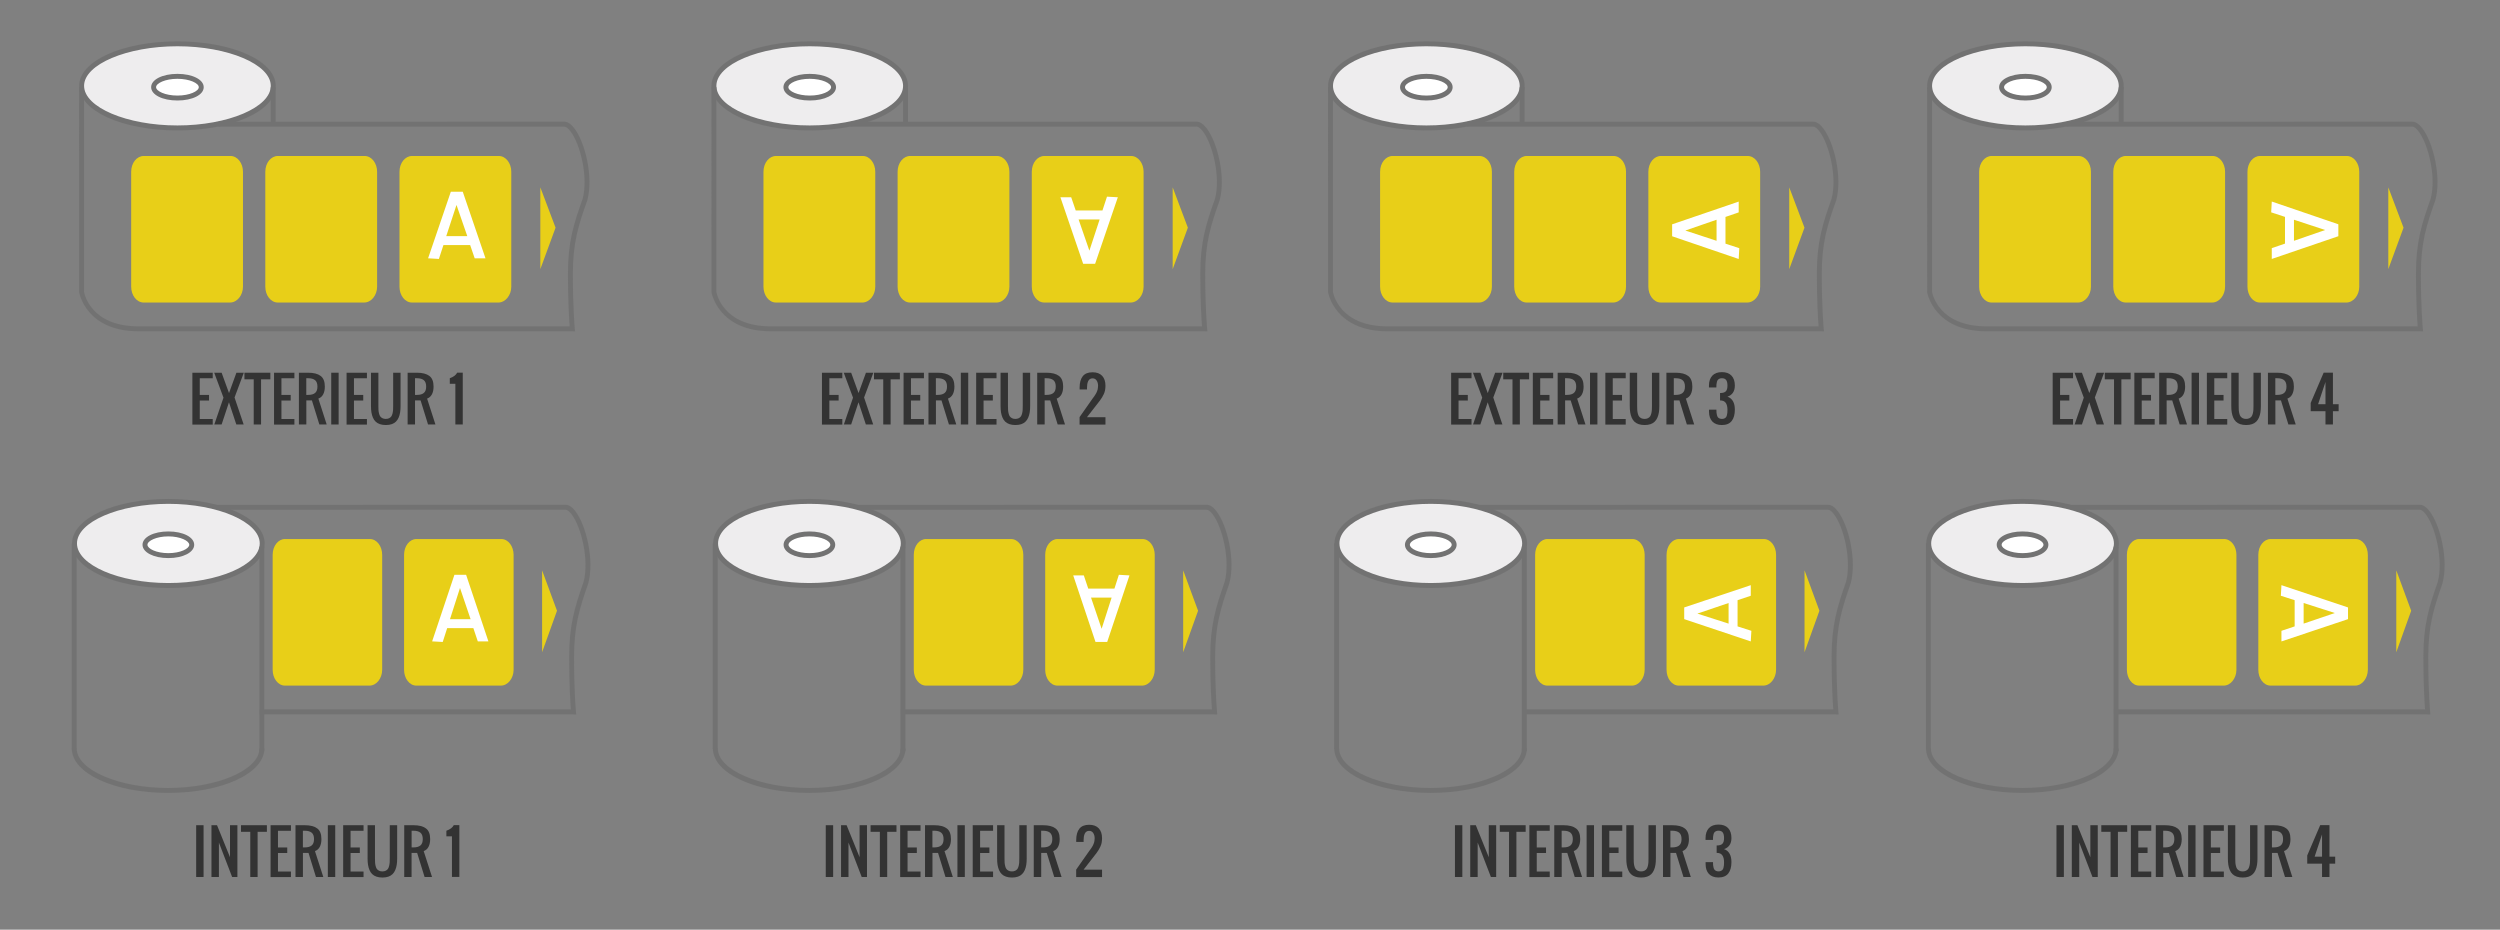 <?xml version="1.0" encoding="utf-8"?>
<!-- Generator: Adobe Illustrator 24.0.2, SVG Export Plug-In . SVG Version: 6.00 Build 0)  -->
<svg version="1.1" id="Calque_1" xmlns="http://www.w3.org/2000/svg" xmlns:xlink="http://www.w3.org/1999/xlink" x="0px" y="0px"
	 viewBox="0 0 506.96 188.52" style="enable-background:new 0 0 506.96 188.52;" xml:space="preserve">
<rect x="0" y="0" width="506.96" height="188.52" fill="#808080" stroke="none"/>
<style type="text/css">
	.st0{fill:#EEEDEE;}
	.st1{fill:#727272;}
	.st2{fill:#FFFFFF;}
	.st3{fill:#E8CF18;}
	.st4{fill:#333333;}
</style>
<g>
	<g>
		<ellipse class="st0" cx="35.98" cy="17.42" rx="19.43" ry="8.53"/>
		<path class="st1" d="M35.98,26.45c-11.18,0-19.93-3.97-19.93-9.03s8.75-9.03,19.93-9.03s19.93,3.97,19.93,9.03
			S47.16,26.45,35.98,26.45z M35.98,9.38c-10.26,0-18.93,3.68-18.93,8.03s8.67,8.03,18.93,8.03s18.93-3.68,18.93-8.03
			S46.24,9.38,35.98,9.38z"/>
	</g>
	<g>
		<ellipse class="st2" cx="35.98" cy="17.68" rx="4.83" ry="2.2"/>
		<path class="st1" d="M35.98,20.38c-3.04,0-5.33-1.16-5.33-2.7c0-1.54,2.29-2.7,5.33-2.7s5.33,1.16,5.33,2.7
			C41.32,19.22,39.02,20.38,35.98,20.38z M35.98,15.98c-2.48,0-4.33,0.9-4.33,1.7c0,0.8,1.85,1.7,4.33,1.7s4.33-0.9,4.33-1.7
			C40.32,16.88,38.46,15.98,35.98,15.98z"/>
	</g>
	<path class="st1" d="M116.07,67.18H28.11c-10.73,0-12.05-7.85-12.06-7.92l-0.01-41.58h1v41.5c0.04,0.21,1.22,7,11.06,7h87.42
		c-0.1-1.33-0.35-5.01-0.35-10.64c0-6.43,1.13-10.04,2.98-15.23c1.16-4.25-0.4-10.98-2.47-13.69c-0.47-0.62-0.92-0.95-1.28-0.95
		l-70.14,0.02v-1l10.64,0v-7h1v7l58.5-0.02c0.69,0,1.39,0.45,2.07,1.35c2.25,2.95,3.89,9.97,2.63,14.6
		c-1.83,5.12-2.93,8.66-2.93,14.93c0,7.09,0.39,11.05,0.39,11.09l0.05,0.55H116.07z"/>
	<path class="st3" d="M46.64,61.35h-17.5c-1.45,0-2.54-1.49-2.54-3.2V34.83c0-1.83,1.18-3.2,2.54-3.2h17.59
		c1.45,0,2.54,1.49,2.54,3.2v23.32C49.27,59.86,48.09,61.35,46.64,61.35z M73.84,61.35h-17.5c-1.45,0-2.54-1.49-2.54-3.2V34.83
		c0-1.83,1.18-3.2,2.54-3.2h17.59c1.45,0,2.54,1.49,2.54,3.2v23.32C76.47,59.86,75.29,61.35,73.84,61.35z M101.05,61.35h-17.5
		c-1.45,0-2.54-1.49-2.54-3.2V34.83c0-1.83,1.18-3.2,2.54-3.2h17.59c1.45,0,2.54,1.49,2.54,3.2v23.32
		C103.68,59.86,102.5,61.35,101.05,61.35z"/>
	<path class="st2" d="M86.81,52.38l4.61-13.5h2.42l4.61,13.5h-2.19l-0.92-2.68h-5.42L89,52.51C89,52.51,86.81,52.38,86.81,52.38z
		 M92.57,41.56l-2.08,6.33h4.27C94.77,47.88,92.57,41.56,92.57,41.56z"/>
	<polyline class="st3" points="109.57,37.99 112.66,46.17 109.57,54.58 	"/>
</g>
<g>
	<path class="st4" d="M39.01,86.08v-10.5h4.13v1.13h-2.63v3.38h1.88v1.13h-1.88v3.75h2.63v1.13H39.01z"/>
	<path class="st4" d="M43.46,86.08l1.86-5.44l-1.88-5.06h1.5l1.5,4.13l1.5-4.13h1.5l-1.88,5.03l1.85,5.47h-1.49l-1.49-4.5l-1.49,4.5
		H43.46z"/>
	<path class="st4" d="M51.45,86.08v-9.16h-1.88v-1.34h5.25v1.34h-1.88v9.16H51.45z"/>
	<path class="st4" d="M55.57,86.08v-10.5h4.13v1.13h-2.63v3.38h1.88v1.13h-1.88v3.75h2.63v1.13H55.57z"/>
	<path class="st4" d="M60.61,86.08v-10.5h1.88c1.12,0,1.96,0.22,2.53,0.65c0.57,0.43,0.85,1.15,0.85,2.16
		c0,0.63-0.11,1.15-0.33,1.57s-0.55,0.71-0.98,0.87l1.69,5.25h-1.49l-1.51-4.88h-1.13v4.88H60.61z M62.11,80.08h0.38
		c0.63,0,1.09-0.13,1.41-0.4s0.47-0.69,0.47-1.29s-0.16-1.03-0.47-1.29s-0.78-0.4-1.41-0.4h-0.38V80.08z"/>
	<path class="st4" d="M67.17,86.08v-10.5h1.5v10.5H67.17z"/>
	<path class="st4" d="M70.28,86.08v-10.5h4.13v1.13h-2.63v3.38h1.88v1.13h-1.88v3.75h2.63v1.13H70.28z"/>
	<path class="st4" d="M79.45,86.01c-0.35,0.12-0.75,0.18-1.21,0.18s-0.86-0.06-1.21-0.18s-0.63-0.29-0.86-0.51s-0.41-0.49-0.55-0.82
		s-0.24-0.68-0.3-1.06s-0.09-0.81-0.09-1.29v-6.75h1.5v6.75c0,0.32,0.01,0.6,0.02,0.81s0.05,0.45,0.11,0.7s0.14,0.45,0.24,0.59
		s0.25,0.27,0.44,0.37s0.42,0.15,0.69,0.15s0.5-0.05,0.69-0.15s0.34-0.22,0.44-0.37s0.18-0.35,0.24-0.59s0.09-0.48,0.11-0.7
		s0.02-0.49,0.02-0.81v-6.75h1.5v6.75c0,0.48-0.03,0.91-0.09,1.29s-0.16,0.74-0.3,1.06s-0.32,0.6-0.55,0.82S79.8,85.89,79.45,86.01z
		"/>
	<path class="st4" d="M82.66,86.08v-10.5h1.88c1.12,0,1.96,0.22,2.53,0.65c0.57,0.43,0.85,1.15,0.85,2.16
		c0,0.63-0.11,1.15-0.33,1.57s-0.55,0.71-0.98,0.87l1.69,5.25H86.8l-1.51-4.88h-1.13v4.88H82.66z M84.16,80.08h0.38
		c0.63,0,1.09-0.13,1.41-0.4s0.47-0.69,0.47-1.29s-0.16-1.03-0.47-1.29s-0.78-0.4-1.41-0.4h-0.38V80.08z"/>
	<path class="st4" d="M92.34,86.08v-8.25h-1.13v-1.13c0.75-0.27,1.25-0.64,1.5-1.13h1.13v10.5H92.34z"/>
</g>
<g>
	<g>
		<ellipse class="st0" cx="164.2" cy="17.42" rx="19.43" ry="8.53"/>
		<path class="st1" d="M164.2,26.45c-11.18,0-19.93-3.97-19.93-9.03s8.75-9.03,19.93-9.03s19.93,3.97,19.93,9.03
			S175.38,26.45,164.2,26.45z M164.2,9.38c-10.26,0-18.93,3.68-18.93,8.03s8.67,8.03,18.93,8.03s18.93-3.68,18.93-8.03
			S174.47,9.38,164.2,9.38z"/>
	</g>
	<g>
		<ellipse class="st2" cx="164.2" cy="17.68" rx="4.83" ry="2.2"/>
		<path class="st1" d="M164.2,20.38c-3.04,0-5.33-1.16-5.33-2.7c0-1.54,2.29-2.7,5.33-2.7s5.33,1.16,5.33,2.7
			C169.54,19.22,167.25,20.38,164.2,20.38z M164.2,15.98c-2.48,0-4.33,0.9-4.33,1.7c0,0.8,1.85,1.7,4.33,1.7s4.33-0.9,4.33-1.7
			C168.54,16.88,166.68,15.98,164.2,15.98z"/>
	</g>
	<path class="st1" d="M244.3,67.18h-87.96c-10.73,0-12.05-7.85-12.06-7.92l-0.01-41.58h1v41.5c0.04,0.21,1.22,7,11.06,7h87.42
		c-0.1-1.33-0.35-5.01-0.35-10.64c0-6.43,1.13-10.04,2.98-15.23c1.16-4.25-0.4-10.98-2.47-13.69c-0.47-0.62-0.92-0.95-1.28-0.95
		l-70.14,0.02v-1l10.64,0v-7h1v7l58.5-0.02c0.69,0,1.39,0.45,2.07,1.35c2.25,2.95,3.89,9.97,2.63,14.6
		c-1.83,5.12-2.93,8.66-2.93,14.93c0,7.09,0.39,11.05,0.39,11.09l0.05,0.55H244.3z"/>
	<path class="st3" d="M174.86,61.35h-17.5c-1.45,0-2.54-1.49-2.54-3.2V34.83c0-1.83,1.18-3.2,2.54-3.2h17.59
		c1.45,0,2.54,1.49,2.54,3.2v23.32C177.49,59.86,176.31,61.35,174.86,61.35z M202.06,61.35h-17.5c-1.45,0-2.54-1.49-2.54-3.2V34.83
		c0-1.83,1.18-3.2,2.54-3.2h17.59c1.45,0,2.54,1.49,2.54,3.2v23.32C204.69,59.86,203.51,61.35,202.06,61.35z M229.27,61.35h-17.5
		c-1.45,0-2.54-1.49-2.54-3.2V34.83c0-1.83,1.18-3.2,2.54-3.2h17.59c1.45,0,2.54,1.49,2.54,3.2v23.32
		C231.9,59.86,230.72,61.35,229.27,61.35z"/>
	<path class="st2" d="M226.68,40l-4.61,13.5h-2.42L215.03,40h2.19l0.92,2.68h5.42l0.92-2.8C224.49,39.88,226.68,40,226.68,40z
		 M220.91,50.83l2.08-6.33h-4.27C218.72,44.5,220.91,50.83,220.91,50.83z"/>
	<polyline class="st3" points="237.8,37.99 240.88,46.17 237.8,54.58 	"/>
</g>
<g>
	<path class="st4" d="M166.68,86.08v-10.5h4.13v1.13h-2.63v3.38h1.88v1.13h-1.88v3.75h2.63v1.13H166.68z"/>
	<path class="st4" d="M171.12,86.08l1.86-5.44l-1.88-5.06h1.5l1.5,4.13l1.5-4.13h1.5l-1.88,5.03l1.85,5.47h-1.49l-1.49-4.5
		l-1.49,4.5H171.12z"/>
	<path class="st4" d="M179.11,86.08v-9.16h-1.88v-1.34h5.25v1.34h-1.88v9.16H179.11z"/>
	<path class="st4" d="M183.23,86.08v-10.5h4.13v1.13h-2.63v3.38h1.88v1.13h-1.88v3.75h2.63v1.13H183.23z"/>
	<path class="st4" d="M188.28,86.08v-10.5h1.88c1.12,0,1.96,0.22,2.53,0.65s0.85,1.15,0.85,2.16c0,0.63-0.11,1.15-0.33,1.57
		s-0.55,0.71-0.98,0.87l1.69,5.25h-1.49l-1.51-4.88h-1.13v4.88H188.28z M189.78,80.08h0.38c0.63,0,1.09-0.13,1.41-0.4
		s0.47-0.69,0.47-1.29s-0.16-1.03-0.47-1.29s-0.78-0.4-1.41-0.4h-0.38V80.08z"/>
	<path class="st4" d="M194.84,86.08v-10.5h1.5v10.5H194.84z"/>
	<path class="st4" d="M197.95,86.08v-10.5h4.13v1.13h-2.63v3.38h1.88v1.13h-1.88v3.75h2.63v1.13H197.95z"/>
	<path class="st4" d="M207.12,86.01c-0.35,0.12-0.75,0.18-1.21,0.18s-0.86-0.06-1.21-0.18s-0.63-0.29-0.86-0.51
		s-0.41-0.49-0.55-0.82s-0.24-0.68-0.3-1.06s-0.09-0.81-0.09-1.29v-6.75h1.5v6.75c0,0.32,0.01,0.6,0.02,0.81s0.05,0.45,0.11,0.7
		s0.14,0.45,0.24,0.59s0.25,0.27,0.44,0.37s0.42,0.15,0.69,0.15s0.5-0.05,0.69-0.15s0.34-0.22,0.44-0.37s0.18-0.35,0.24-0.59
		s0.09-0.48,0.11-0.7s0.02-0.49,0.02-0.81v-6.75h1.5v6.75c0,0.48-0.03,0.91-0.09,1.29s-0.16,0.74-0.3,1.06s-0.32,0.6-0.55,0.82
		S207.46,85.89,207.12,86.01z"/>
	<path class="st4" d="M210.33,86.08v-10.5h1.88c1.12,0,1.96,0.22,2.53,0.65s0.85,1.15,0.85,2.16c0,0.63-0.11,1.15-0.33,1.57
		s-0.55,0.71-0.98,0.87l1.69,5.25h-1.49l-1.51-4.88h-1.13v4.88H210.33z M211.83,80.08h0.38c0.63,0,1.09-0.13,1.41-0.4
		s0.47-0.69,0.47-1.29s-0.16-1.03-0.47-1.29s-0.78-0.4-1.41-0.4h-0.38V80.08z"/>
	<path class="st4" d="M218.92,86.08v-1.5l2.63-3.75c0.03-0.04,0.1-0.14,0.21-0.28s0.18-0.25,0.21-0.3s0.1-0.15,0.18-0.28
		s0.15-0.24,0.18-0.31s0.08-0.17,0.13-0.31s0.1-0.25,0.12-0.35s0.04-0.22,0.06-0.36s0.03-0.28,0.03-0.42c0-0.42-0.1-0.77-0.29-1.06
		s-0.47-0.44-0.83-0.44c-0.21,0-0.4,0.05-0.55,0.16s-0.27,0.25-0.35,0.44s-0.14,0.39-0.17,0.59s-0.05,0.44-0.05,0.68v0.38h-1.5
		v-0.38c0-0.98,0.21-1.75,0.63-2.29s1.09-0.81,1.99-0.81c0.85,0,1.5,0.24,1.95,0.72s0.67,1.15,0.67,2.01c0,0.32-0.03,0.63-0.08,0.91
		s-0.15,0.55-0.27,0.81s-0.24,0.47-0.34,0.64s-0.25,0.38-0.43,0.64l-2.63,3.38h3.75v1.5H218.92z"/>
</g>
<g>
	<g>
		<ellipse class="st0" cx="289.24" cy="17.42" rx="19.43" ry="8.53"/>
		<path class="st1" d="M289.24,26.45c-11.18,0-19.93-3.97-19.93-9.03s8.75-9.03,19.93-9.03s19.93,3.97,19.93,9.03
			S300.42,26.45,289.24,26.45z M289.24,9.38c-10.26,0-18.93,3.68-18.93,8.03s8.67,8.03,18.93,8.03s18.93-3.68,18.93-8.03
			S299.5,9.38,289.24,9.38z"/>
	</g>
	<g>
		<ellipse class="st2" cx="289.24" cy="17.68" rx="4.83" ry="2.2"/>
		<path class="st1" d="M289.24,20.38c-3.04,0-5.33-1.16-5.33-2.7c0-1.54,2.29-2.7,5.33-2.7s5.33,1.16,5.33,2.7
			C294.58,19.22,292.28,20.38,289.24,20.38z M289.24,15.98c-2.48,0-4.33,0.9-4.33,1.7c0,0.8,1.85,1.7,4.33,1.7s4.33-0.9,4.33-1.7
			C293.58,16.88,291.72,15.98,289.24,15.98z"/>
	</g>
	<path class="st1" d="M369.33,67.18h-87.96c-10.73,0-12.05-7.85-12.06-7.92l-0.01-41.58h1v41.5c0.04,0.21,1.22,7,11.06,7h87.42
		c-0.1-1.33-0.35-5.01-0.35-10.64c0-6.43,1.13-10.04,2.98-15.23c1.16-4.25-0.4-10.98-2.47-13.69c-0.47-0.62-0.92-0.95-1.28-0.95
		l-70.14,0.02v-1l10.64,0v-7h1v7l58.5-0.02c0.69,0,1.39,0.45,2.07,1.35c2.25,2.95,3.89,9.97,2.63,14.6
		c-1.83,5.12-2.93,8.66-2.93,14.93c0,7.09,0.39,11.05,0.39,11.09l0.06,0.55H369.33z"/>
	<path class="st3" d="M299.9,61.35h-17.5c-1.45,0-2.54-1.49-2.54-3.2V34.83c0-1.83,1.18-3.2,2.54-3.2h17.59
		c1.45,0,2.54,1.49,2.54,3.2v23.32C302.53,59.86,301.35,61.35,299.9,61.35z M327.1,61.35h-17.5c-1.45,0-2.54-1.49-2.54-3.2V34.83
		c0-1.83,1.18-3.2,2.54-3.2h17.59c1.45,0,2.54,1.49,2.54,3.2v23.32C329.73,59.86,328.55,61.35,327.1,61.35z M354.3,61.35h-17.5
		c-1.45,0-2.54-1.49-2.54-3.2V34.83c0-1.83,1.18-3.2,2.54-3.2h17.59c1.45,0,2.54,1.49,2.54,3.2v23.32
		C356.93,59.86,355.76,61.35,354.3,61.35z"/>
	<path class="st2" d="M352.58,52.52l-13.5-4.61v-2.42l13.5-4.61v2.19l-2.68,0.92v5.42l2.8,0.92
		C352.7,50.33,352.58,52.52,352.58,52.52z M341.76,46.75l6.33,2.08v-4.27C348.08,44.56,341.76,46.75,341.76,46.75z"/>
	<polyline class="st3" points="362.83,37.99 365.92,46.17 362.83,54.58 	"/>
</g>
<g>
	<path class="st4" d="M294.27,86.08v-10.5h4.13v1.13h-2.63v3.38h1.88v1.13h-1.88v3.75h2.63v1.13H294.27z"/>
	<path class="st4" d="M298.71,86.08l1.86-5.44l-1.88-5.06h1.5l1.5,4.13l1.5-4.13h1.5l-1.88,5.03l1.85,5.47h-1.49l-1.49-4.5
		l-1.49,4.5H298.71z"/>
	<path class="st4" d="M306.71,86.08v-9.16h-1.88v-1.34h5.25v1.34h-1.88v9.16H306.71z"/>
	<path class="st4" d="M310.83,86.08v-10.5h4.13v1.13h-2.63v3.38h1.88v1.13h-1.88v3.75h2.63v1.13H310.83z"/>
	<path class="st4" d="M315.87,86.08v-10.5h1.88c1.12,0,1.96,0.22,2.53,0.65c0.57,0.43,0.85,1.15,0.85,2.16
		c0,0.63-0.11,1.15-0.33,1.57s-0.55,0.71-0.98,0.87l1.69,5.25h-1.49l-1.51-4.88h-1.13v4.88H315.87z M317.37,80.08h0.38
		c0.63,0,1.09-0.13,1.41-0.4s0.47-0.69,0.47-1.29s-0.16-1.03-0.47-1.29s-0.78-0.4-1.41-0.4h-0.38V80.08z"/>
	<path class="st4" d="M322.43,86.08v-10.5h1.5v10.5H322.43z"/>
	<path class="st4" d="M325.54,86.08v-10.5h4.13v1.13h-2.63v3.38h1.88v1.13h-1.88v3.75h2.63v1.13H325.54z"/>
	<path class="st4" d="M334.71,86.01c-0.35,0.12-0.75,0.18-1.21,0.18s-0.86-0.06-1.21-0.18s-0.63-0.29-0.86-0.51
		s-0.41-0.49-0.55-0.82s-0.24-0.68-0.3-1.06s-0.09-0.81-0.09-1.29v-6.75h1.5v6.75c0,0.32,0.01,0.6,0.02,0.81s0.05,0.45,0.11,0.7
		s0.14,0.45,0.24,0.59s0.25,0.27,0.44,0.37s0.42,0.15,0.69,0.15s0.5-0.05,0.69-0.15s0.34-0.22,0.44-0.37s0.18-0.35,0.24-0.59
		s0.09-0.48,0.11-0.7s0.02-0.49,0.02-0.81v-6.75h1.5v6.75c0,0.48-0.03,0.91-0.09,1.29s-0.16,0.74-0.3,1.06s-0.32,0.6-0.55,0.82
		S335.06,85.89,334.71,86.01z"/>
	<path class="st4" d="M337.92,86.08v-10.5h1.88c1.12,0,1.96,0.22,2.53,0.65c0.57,0.43,0.85,1.15,0.85,2.16
		c0,0.63-0.11,1.15-0.33,1.57s-0.55,0.71-0.98,0.87l1.69,5.25h-1.49l-1.51-4.88h-1.13v4.88H337.92z M339.42,80.08h0.38
		c0.63,0,1.09-0.13,1.41-0.4s0.47-0.69,0.47-1.29s-0.16-1.03-0.47-1.29s-0.78-0.4-1.41-0.4h-0.38V80.08z"/>
	<path class="st4" d="M349.18,86.19c-0.85,0-1.5-0.24-1.95-0.72s-0.67-1.15-0.67-2.01v-0.38h1.5c0,0.23,0.01,0.43,0.02,0.6
		s0.04,0.33,0.09,0.51s0.11,0.31,0.18,0.41s0.19,0.19,0.33,0.25s0.31,0.1,0.5,0.1s0.36-0.03,0.5-0.1s0.25-0.15,0.33-0.25
		s0.14-0.24,0.18-0.41s0.07-0.34,0.09-0.51s0.02-0.37,0.02-0.6c0-0.6-0.12-1.06-0.35-1.39s-0.62-0.49-1.15-0.49v-1.5
		c0.55,0,0.93-0.11,1.16-0.34s0.34-0.61,0.34-1.16c0-0.5-0.08-0.87-0.25-1.12s-0.46-0.38-0.88-0.38c-0.2,0-0.36,0.03-0.5,0.1
		s-0.25,0.15-0.33,0.25s-0.14,0.24-0.18,0.41s-0.07,0.34-0.09,0.51s-0.02,0.37-0.02,0.6h-1.5v-0.38c0-0.86,0.23-1.53,0.68-2.01
		c0.45-0.48,1.1-0.72,1.95-0.72c0.85,0,1.5,0.24,1.95,0.72c0.45,0.48,0.67,1.15,0.67,2.01c0,0.59-0.13,1.08-0.4,1.46
		s-0.63,0.64-1.1,0.79c0.49,0.16,0.86,0.47,1.12,0.92s0.38,1.02,0.38,1.71c0,0.98-0.21,1.75-0.63,2.29S350.09,86.19,349.18,86.19z"
		/>
</g>
<g>
	<g>
		<ellipse class="st0" cx="410.72" cy="17.42" rx="19.43" ry="8.53"/>
		<path class="st1" d="M410.72,26.45c-11.18,0-19.93-3.97-19.93-9.03s8.75-9.03,19.93-9.03s19.93,3.97,19.93,9.03
			S421.9,26.45,410.72,26.45z M410.72,9.38c-10.26,0-18.93,3.68-18.93,8.03s8.67,8.03,18.93,8.03s18.93-3.68,18.93-8.03
			S420.98,9.38,410.72,9.38z"/>
	</g>
	<g>
		<ellipse class="st2" cx="410.72" cy="17.68" rx="4.83" ry="2.2"/>
		<path class="st1" d="M410.72,20.38c-3.04,0-5.33-1.16-5.33-2.7c0-1.54,2.29-2.7,5.33-2.7s5.33,1.16,5.33,2.7
			C416.06,19.22,413.76,20.38,410.72,20.38z M410.72,15.98c-2.48,0-4.33,0.9-4.33,1.7c0,0.8,1.85,1.7,4.33,1.7s4.33-0.9,4.33-1.7
			C415.06,16.88,413.2,15.98,410.72,15.98z"/>
	</g>
	<path class="st1" d="M490.82,67.18h-87.96c-10.73,0-12.05-7.85-12.06-7.92l-0.01-41.58h1v41.5c0.04,0.21,1.22,7,11.06,7h87.42
		c-0.1-1.33-0.35-5.01-0.35-10.64c0-6.43,1.13-10.04,2.98-15.23c1.16-4.25-0.4-10.98-2.47-13.69c-0.47-0.62-0.92-0.95-1.28-0.95
		l-70.14,0.02v-1l10.64,0v-7h1v7l58.5-0.02c0.69,0,1.39,0.45,2.07,1.35c2.25,2.95,3.89,9.97,2.63,14.6
		c-1.83,5.12-2.93,8.66-2.93,14.93c0,7.09,0.39,11.05,0.39,11.09l0.06,0.55H490.82z"/>
	<path class="st3" d="M421.38,61.35h-17.5c-1.45,0-2.54-1.49-2.54-3.2V34.83c0-1.83,1.18-3.2,2.54-3.2h17.59
		c1.45,0,2.54,1.49,2.54,3.2v23.32C424.01,59.86,422.83,61.35,421.38,61.35z M448.58,61.35h-17.5c-1.45,0-2.54-1.49-2.54-3.2V34.83
		c0-1.83,1.18-3.2,2.54-3.2h17.59c1.45,0,2.54,1.49,2.54,3.2v23.32C451.21,59.86,450.03,61.35,448.58,61.35z M475.79,61.35h-17.5
		c-1.45,0-2.54-1.49-2.54-3.2V34.83c0-1.83,1.18-3.2,2.54-3.2h17.59c1.45,0,2.54,1.49,2.54,3.2v23.32
		C478.42,59.86,477.24,61.35,475.79,61.35z"/>
	<path class="st2" d="M460.68,40.87l13.5,4.61v2.42l-13.5,4.61v-2.19l2.68-0.92v-5.42l-2.8-0.92
		C460.56,43.06,460.68,40.87,460.68,40.87z M471.51,46.64l-6.33-2.08v4.27C465.18,48.83,471.51,46.64,471.51,46.64z"/>
	<polyline class="st3" points="484.31,37.99 487.4,46.17 484.31,54.58 	"/>
</g>
<g>
	<path class="st4" d="M416.25,86.08v-10.5h4.13v1.13h-2.63v3.38h1.88v1.13h-1.88v3.75h2.63v1.13H416.25z"/>
	<path class="st4" d="M420.7,86.08l1.86-5.44l-1.88-5.06h1.5l1.5,4.13l1.5-4.13h1.5l-1.88,5.03l1.85,5.47h-1.49l-1.49-4.5l-1.49,4.5
		H420.7z"/>
	<path class="st4" d="M428.69,86.08v-9.16h-1.88v-1.34h5.25v1.34h-1.88v9.16H428.69z"/>
	<path class="st4" d="M432.81,86.08v-10.5h4.13v1.13h-2.63v3.38h1.88v1.13h-1.88v3.75h2.63v1.13H432.81z"/>
	<path class="st4" d="M437.85,86.08v-10.5h1.88c1.12,0,1.96,0.22,2.53,0.65s0.85,1.15,0.85,2.16c0,0.63-0.11,1.15-0.33,1.57
		s-0.55,0.71-0.98,0.87l1.69,5.25h-1.49l-1.51-4.88h-1.13v4.88H437.85z M439.35,80.08h0.38c0.63,0,1.09-0.13,1.41-0.4
		s0.47-0.69,0.47-1.29s-0.16-1.03-0.47-1.29s-0.78-0.4-1.41-0.4h-0.38V80.08z"/>
	<path class="st4" d="M444.42,86.08v-10.5h1.5v10.5H444.42z"/>
	<path class="st4" d="M447.52,86.08v-10.5h4.13v1.13h-2.63v3.38h1.88v1.13h-1.88v3.75h2.63v1.13H447.52z"/>
	<path class="st4" d="M456.69,86.01c-0.35,0.12-0.75,0.18-1.21,0.18s-0.86-0.06-1.21-0.18s-0.63-0.29-0.86-0.51
		s-0.41-0.49-0.55-0.82s-0.24-0.68-0.3-1.06s-0.09-0.81-0.09-1.29v-6.75h1.5v6.75c0,0.32,0.01,0.6,0.02,0.81s0.05,0.45,0.11,0.7
		s0.14,0.45,0.24,0.59s0.25,0.27,0.44,0.37s0.42,0.15,0.69,0.15s0.5-0.05,0.69-0.15s0.34-0.22,0.44-0.37s0.18-0.35,0.24-0.59
		s0.09-0.48,0.11-0.7s0.02-0.49,0.02-0.81v-6.75h1.5v6.75c0,0.48-0.03,0.91-0.09,1.29s-0.16,0.74-0.3,1.06s-0.32,0.6-0.55,0.82
		S457.04,85.89,456.69,86.01z"/>
	<path class="st4" d="M459.9,86.08v-10.5h1.88c1.12,0,1.96,0.22,2.53,0.65s0.85,1.15,0.85,2.16c0,0.63-0.11,1.15-0.33,1.57
		s-0.55,0.71-0.98,0.87l1.69,5.25h-1.49l-1.51-4.88h-1.13v4.88H459.9z M461.4,80.08h0.38c0.63,0,1.09-0.13,1.41-0.4
		s0.47-0.69,0.47-1.29s-0.16-1.03-0.47-1.29s-0.78-0.4-1.41-0.4h-0.38V80.08z"/>
	<path class="st4" d="M471.57,86.08v-2.7h-3v-1.67l2.63-6.14h1.88v6.39h1.16v1.42h-1.16v2.7H471.57z M470.07,81.97h1.5v-4.51
		L470.07,81.97z"/>
</g>
<g>
	<path class="st4" d="M39.78,177.84v-10.5h1.5v10.5H39.78z"/>
	<path class="st4" d="M42.88,177.84v-10.5h1.13l2.63,6.49v-6.49h1.5v10.5h-1.07l-2.68-6.98v6.98H42.88z"/>
	<path class="st4" d="M50.75,177.84v-9.16h-1.88v-1.34h5.25v1.34h-1.88v9.16H50.75z"/>
	<path class="st4" d="M54.87,177.84v-10.5H59v1.13h-2.63v3.38h1.88v1.13h-1.88v3.75H59v1.13H54.87z"/>
	<path class="st4" d="M59.92,177.84v-10.5h1.88c1.12,0,1.96,0.22,2.53,0.65s0.85,1.15,0.85,2.16c0,0.63-0.11,1.15-0.33,1.57
		s-0.55,0.71-0.98,0.87l1.69,5.25h-1.49l-1.51-4.88h-1.13v4.88H59.92z M61.42,171.84h0.38c0.63,0,1.09-0.13,1.41-0.4
		s0.47-0.69,0.47-1.29s-0.16-1.03-0.47-1.29s-0.78-0.4-1.41-0.4h-0.38V171.84z"/>
	<path class="st4" d="M66.48,177.84v-10.5h1.5v10.5H66.48z"/>
	<path class="st4" d="M69.59,177.84v-10.5h4.13v1.13h-2.63v3.38h1.88v1.13h-1.88v3.75h2.63v1.13H69.59z"/>
	<path class="st4" d="M78.76,177.77c-0.35,0.12-0.75,0.18-1.21,0.18s-0.86-0.06-1.21-0.18s-0.63-0.29-0.86-0.51
		s-0.41-0.49-0.55-0.82s-0.24-0.68-0.3-1.06s-0.09-0.81-0.09-1.29v-6.75h1.5v6.75c0,0.32,0.01,0.6,0.02,0.81s0.05,0.45,0.11,0.7
		s0.14,0.45,0.24,0.59s0.25,0.27,0.44,0.37s0.42,0.15,0.69,0.15s0.5-0.05,0.69-0.15s0.34-0.22,0.44-0.37s0.18-0.35,0.24-0.59
		s0.09-0.48,0.11-0.7s0.02-0.49,0.02-0.81v-6.75h1.5v6.75c0,0.48-0.03,0.91-0.09,1.29s-0.16,0.74-0.3,1.06s-0.32,0.6-0.55,0.82
		S79.1,177.65,78.76,177.77z"/>
	<path class="st4" d="M81.97,177.84v-10.5h1.88c1.12,0,1.96,0.22,2.53,0.65s0.85,1.15,0.85,2.16c0,0.63-0.11,1.15-0.33,1.57
		s-0.55,0.71-0.98,0.87l1.69,5.25H86.1l-1.51-4.88h-1.13v4.88H81.97z M83.47,171.84h0.38c0.63,0,1.09-0.13,1.41-0.4
		s0.47-0.69,0.47-1.29s-0.16-1.03-0.47-1.29s-0.78-0.4-1.41-0.4h-0.38V171.84z"/>
	<path class="st4" d="M91.65,177.84v-8.25h-1.13v-1.13c0.75-0.27,1.25-0.64,1.5-1.13h1.13v10.5H91.65z"/>
</g>
<g>
	<path class="st4" d="M167.45,177.84v-10.5h1.5v10.5H167.45z"/>
	<path class="st4" d="M170.55,177.84v-10.5h1.13l2.63,6.49v-6.49h1.5v10.5h-1.07l-2.68-6.98v6.98H170.55z"/>
	<path class="st4" d="M178.42,177.84v-9.16h-1.88v-1.34h5.25v1.34h-1.88v9.16H178.42z"/>
	<path class="st4" d="M182.54,177.84v-10.5h4.13v1.13h-2.63v3.38h1.88v1.13h-1.88v3.75h2.63v1.13H182.54z"/>
	<path class="st4" d="M187.58,177.84v-10.5h1.88c1.12,0,1.96,0.22,2.53,0.65s0.85,1.15,0.85,2.16c0,0.63-0.11,1.15-0.33,1.57
		s-0.55,0.71-0.98,0.87l1.69,5.25h-1.49l-1.51-4.88h-1.13v4.88H187.58z M189.08,171.84h0.38c0.63,0,1.09-0.13,1.41-0.4
		s0.47-0.69,0.47-1.29s-0.16-1.03-0.47-1.29s-0.78-0.4-1.41-0.4h-0.38V171.84z"/>
	<path class="st4" d="M194.15,177.84v-10.5h1.5v10.5H194.15z"/>
	<path class="st4" d="M197.25,177.84v-10.5h4.13v1.13h-2.63v3.38h1.88v1.13h-1.88v3.75h2.63v1.13H197.25z"/>
	<path class="st4" d="M206.42,177.77c-0.35,0.12-0.75,0.18-1.21,0.18s-0.86-0.06-1.21-0.18s-0.63-0.29-0.86-0.51
		s-0.41-0.49-0.55-0.82s-0.24-0.68-0.3-1.06s-0.09-0.81-0.09-1.29v-6.75h1.5v6.75c0,0.32,0.01,0.6,0.02,0.81s0.05,0.45,0.11,0.7
		s0.14,0.45,0.24,0.59s0.25,0.27,0.44,0.37s0.42,0.15,0.69,0.15s0.5-0.05,0.69-0.15s0.34-0.22,0.44-0.37s0.18-0.35,0.24-0.59
		s0.09-0.48,0.11-0.7s0.02-0.49,0.02-0.81v-6.75h1.5v6.75c0,0.48-0.03,0.91-0.09,1.29s-0.16,0.74-0.3,1.06s-0.32,0.6-0.55,0.82
		S206.77,177.65,206.42,177.77z"/>
	<path class="st4" d="M209.63,177.84v-10.5h1.88c1.12,0,1.96,0.22,2.53,0.65s0.85,1.15,0.85,2.16c0,0.63-0.11,1.15-0.33,1.57
		s-0.55,0.71-0.98,0.87l1.69,5.25h-1.49l-1.51-4.88h-1.13v4.88H209.63z M211.13,171.84h0.38c0.63,0,1.09-0.13,1.41-0.4
		s0.47-0.69,0.47-1.29s-0.16-1.03-0.47-1.29s-0.78-0.4-1.41-0.4h-0.38V171.84z"/>
	<path class="st4" d="M218.23,177.84v-1.5l2.63-3.75c0.03-0.04,0.1-0.14,0.21-0.28s0.18-0.25,0.21-0.3s0.1-0.15,0.18-0.28
		s0.15-0.24,0.18-0.31s0.08-0.17,0.13-0.31s0.1-0.25,0.12-0.35s0.04-0.22,0.06-0.36s0.03-0.28,0.03-0.42c0-0.42-0.1-0.77-0.29-1.06
		s-0.47-0.44-0.83-0.44c-0.21,0-0.4,0.05-0.55,0.16s-0.27,0.25-0.35,0.44s-0.14,0.39-0.17,0.59s-0.05,0.44-0.05,0.68v0.38h-1.5
		v-0.38c0-0.98,0.21-1.75,0.63-2.29s1.09-0.81,1.99-0.81c0.85,0,1.5,0.24,1.95,0.72s0.67,1.15,0.67,2.01c0,0.32-0.03,0.63-0.08,0.91
		s-0.15,0.55-0.27,0.81s-0.24,0.47-0.34,0.64s-0.25,0.38-0.43,0.64l-2.63,3.38h3.75v1.5H218.23z"/>
</g>
<g>
	<path class="st4" d="M295.04,177.84v-10.5h1.5v10.5H295.04z"/>
	<path class="st4" d="M298.14,177.84v-10.5h1.13l2.63,6.49v-6.49h1.5v10.5h-1.07l-2.68-6.98v6.98H298.14z"/>
	<path class="st4" d="M306.01,177.84v-9.16h-1.88v-1.34h5.25v1.34h-1.88v9.16H306.01z"/>
	<path class="st4" d="M310.13,177.84v-10.5h4.13v1.13h-2.63v3.38h1.88v1.13h-1.88v3.75h2.63v1.13H310.13z"/>
	<path class="st4" d="M315.18,177.84v-10.5h1.88c1.12,0,1.96,0.22,2.53,0.65s0.85,1.15,0.85,2.16c0,0.63-0.11,1.15-0.33,1.57
		s-0.55,0.71-0.98,0.87l1.69,5.25h-1.49l-1.51-4.88h-1.13v4.88H315.18z M316.68,171.84h0.38c0.63,0,1.09-0.13,1.41-0.4
		s0.47-0.69,0.47-1.29s-0.16-1.03-0.47-1.29s-0.78-0.4-1.41-0.4h-0.38V171.84z"/>
	<path class="st4" d="M321.74,177.84v-10.5h1.5v10.5H321.74z"/>
	<path class="st4" d="M324.84,177.84v-10.5h4.13v1.13h-2.63v3.38h1.88v1.13h-1.88v3.75h2.63v1.13H324.84z"/>
	<path class="st4" d="M334.01,177.77c-0.35,0.12-0.75,0.18-1.21,0.18s-0.86-0.06-1.21-0.18s-0.63-0.29-0.86-0.51
		s-0.41-0.49-0.55-0.82s-0.24-0.68-0.3-1.06s-0.09-0.81-0.09-1.29v-6.75h1.5v6.75c0,0.32,0.01,0.6,0.02,0.81s0.05,0.45,0.11,0.7
		s0.14,0.45,0.24,0.59s0.25,0.27,0.44,0.37s0.42,0.15,0.69,0.15s0.5-0.05,0.69-0.15s0.34-0.22,0.44-0.37s0.18-0.35,0.24-0.59
		s0.09-0.48,0.11-0.7s0.02-0.49,0.02-0.81v-6.75h1.5v6.75c0,0.48-0.03,0.91-0.09,1.29s-0.16,0.74-0.3,1.06s-0.32,0.6-0.55,0.82
		S334.36,177.65,334.01,177.77z"/>
	<path class="st4" d="M337.23,177.84v-10.5h1.88c1.12,0,1.96,0.22,2.53,0.65s0.85,1.15,0.85,2.16c0,0.63-0.11,1.15-0.33,1.57
		s-0.55,0.71-0.98,0.87l1.69,5.25h-1.49l-1.51-4.88h-1.13v4.88H337.23z M338.73,171.84h0.38c0.63,0,1.09-0.13,1.41-0.4
		s0.47-0.69,0.47-1.29s-0.16-1.03-0.47-1.29s-0.78-0.4-1.41-0.4h-0.38V171.84z"/>
	<path class="st4" d="M348.49,177.94c-0.85,0-1.5-0.24-1.95-0.72s-0.67-1.15-0.67-2.01v-0.38h1.5c0,0.23,0.01,0.43,0.02,0.6
		s0.04,0.33,0.09,0.51s0.11,0.31,0.18,0.41s0.19,0.19,0.33,0.25s0.31,0.1,0.5,0.1s0.36-0.03,0.5-0.1s0.25-0.15,0.33-0.25
		s0.14-0.24,0.18-0.41s0.07-0.34,0.09-0.51s0.02-0.37,0.02-0.6c0-0.6-0.12-1.06-0.35-1.39s-0.62-0.49-1.15-0.49v-1.5
		c0.55,0,0.93-0.11,1.16-0.34s0.34-0.61,0.34-1.16c0-0.5-0.08-0.87-0.25-1.12s-0.46-0.38-0.88-0.38c-0.2,0-0.36,0.03-0.5,0.1
		s-0.25,0.15-0.33,0.25s-0.14,0.24-0.18,0.41s-0.07,0.34-0.09,0.51s-0.02,0.37-0.02,0.6h-1.5v-0.38c0-0.86,0.23-1.53,0.68-2.01
		s1.1-0.72,1.95-0.72c0.85,0,1.5,0.24,1.95,0.72s0.67,1.15,0.67,2.01c0,0.59-0.13,1.08-0.4,1.46s-0.63,0.64-1.1,0.79
		c0.49,0.16,0.86,0.47,1.12,0.92s0.38,1.02,0.38,1.71c0,0.98-0.21,1.75-0.63,2.29S349.39,177.94,348.49,177.94z"/>
</g>
<g>
	<path class="st4" d="M417.02,177.84v-10.5h1.5v10.5H417.02z"/>
	<path class="st4" d="M420.13,177.84v-10.5h1.13l2.63,6.49v-6.49h1.5v10.5h-1.07l-2.68-6.98v6.98H420.13z"/>
	<path class="st4" d="M427.99,177.84v-9.16h-1.88v-1.34h5.25v1.34h-1.88v9.16H427.99z"/>
	<path class="st4" d="M432.11,177.84v-10.5h4.13v1.13h-2.63v3.38h1.88v1.13h-1.88v3.75h2.63v1.13H432.11z"/>
	<path class="st4" d="M437.16,177.84v-10.5h1.88c1.12,0,1.96,0.22,2.53,0.65s0.85,1.15,0.85,2.16c0,0.63-0.11,1.15-0.33,1.57
		s-0.55,0.71-0.98,0.87l1.69,5.25h-1.49l-1.51-4.88h-1.13v4.88H437.16z M438.66,171.84h0.38c0.63,0,1.09-0.13,1.41-0.4
		s0.47-0.69,0.47-1.29s-0.16-1.03-0.47-1.29s-0.78-0.4-1.41-0.4h-0.38V171.84z"/>
	<path class="st4" d="M443.72,177.84v-10.5h1.5v10.5H443.72z"/>
	<path class="st4" d="M446.83,177.84v-10.5h4.13v1.13h-2.63v3.38h1.88v1.13h-1.88v3.75h2.63v1.13H446.83z"/>
	<path class="st4" d="M456,177.77c-0.35,0.12-0.75,0.18-1.21,0.18s-0.86-0.06-1.21-0.18s-0.63-0.29-0.86-0.51s-0.41-0.49-0.55-0.82
		s-0.24-0.68-0.3-1.06s-0.09-0.81-0.09-1.29v-6.75h1.5v6.75c0,0.32,0.01,0.6,0.02,0.81s0.05,0.45,0.11,0.7s0.14,0.45,0.24,0.59
		s0.25,0.27,0.44,0.37s0.42,0.15,0.69,0.15s0.5-0.05,0.69-0.15s0.34-0.22,0.44-0.37s0.18-0.35,0.24-0.59s0.09-0.48,0.11-0.7
		s0.02-0.49,0.02-0.81v-6.75h1.5v6.75c0,0.48-0.03,0.91-0.09,1.29s-0.16,0.74-0.3,1.06s-0.32,0.6-0.55,0.82
		S456.34,177.65,456,177.77z"/>
	<path class="st4" d="M459.21,177.84v-10.5h1.88c1.12,0,1.96,0.22,2.53,0.65s0.85,1.15,0.85,2.16c0,0.63-0.11,1.15-0.33,1.57
		s-0.55,0.71-0.98,0.87l1.69,5.25h-1.49l-1.51-4.88h-1.13v4.88H459.21z M460.71,171.84h0.38c0.63,0,1.09-0.13,1.41-0.4
		s0.47-0.69,0.47-1.29s-0.16-1.03-0.47-1.29s-0.78-0.4-1.41-0.4h-0.38V171.84z"/>
	<path class="st4" d="M470.87,177.84v-2.7h-3v-1.67l2.63-6.14h1.88v6.39h1.16v1.42h-1.16v2.7H470.87z M469.37,173.72h1.5v-4.51
		L469.37,173.72z"/>
</g>
<g>
	<path class="st1" d="M116.3,144.86H52.67v-1h63.09c-0.1-1.32-0.34-5.01-0.34-10.64c0-6.43,1.1-10.04,2.92-15.22
		c1.15-4.32-0.4-11.07-2.46-13.75c-0.44-0.57-0.87-0.89-1.2-0.89l-71.65,0.02v-1l71.65-0.02c0.67,0,1.34,0.43,1.99,1.29
		c2.24,2.92,3.88,9.96,2.62,14.66c-1.79,5.12-2.88,8.66-2.88,14.93c0,7.09,0.38,11.05,0.38,11.09l0.05,0.55H116.3z"/>
	<path class="st3" d="M74.93,139.03H57.78c-1.42,0-2.49-1.49-2.49-3.2v-23.32c0-1.83,1.15-3.2,2.49-3.2h17.23
		c1.42,0,2.49,1.49,2.49,3.2v23.32C77.5,137.54,76.35,139.03,74.93,139.03z M101.57,139.03H84.43c-1.42,0-2.49-1.49-2.49-3.2v-23.32
		c0-1.83,1.15-3.2,2.49-3.2h17.23c1.42,0,2.49,1.49,2.49,3.2v23.32C104.15,137.54,102.99,139.03,101.57,139.03z"/>
	<path class="st2" d="M87.63,130.06l4.52-13.5h2.37l4.52,13.5h-2.15l-0.9-2.68h-5.31l-0.9,2.8
		C89.77,130.18,87.63,130.06,87.63,130.06z M93.28,119.23l-2.03,6.33h4.18C95.42,125.56,93.28,119.23,93.28,119.23z"/>
	<polyline class="st3" points="109.93,115.66 112.95,123.85 109.93,132.26 	"/>
	<g>
		<g>
			<g>
				<ellipse class="st0" cx="34.14" cy="110.2" rx="19.03" ry="8.53"/>
				<path class="st1" d="M34.14,119.24c-10.95,0-19.53-3.97-19.53-9.03s8.58-9.03,19.53-9.03s19.53,3.97,19.53,9.03
					S45.09,119.24,34.14,119.24z M34.14,102.17c-10.05,0-18.53,3.68-18.53,8.03s8.49,8.03,18.53,8.03s18.53-3.68,18.53-8.03
					S44.19,102.17,34.14,102.17z"/>
			</g>
			<g>
				<ellipse class="st2" cx="34.14" cy="110.47" rx="4.74" ry="2.2"/>
				<path class="st1" d="M34.14,113.17c-2.98,0-5.24-1.16-5.24-2.7s2.25-2.7,5.24-2.7s5.24,1.16,5.24,2.7S37.12,113.17,34.14,113.17
					z M34.14,108.77c-2.42,0-4.24,0.9-4.24,1.7c0,0.8,1.81,1.7,4.24,1.7s4.24-0.9,4.24-1.7C38.37,109.67,36.56,108.77,34.14,108.77z
					"/>
			</g>
		</g>
		<rect x="14.54" y="110.19" class="st1" width="1" height="41.72"/>
		<rect x="52.6" y="110.86" class="st1" width="1" height="41.5"/>
		<path class="st1" d="M34.08,160.79c-10.95,0-19.53-3.97-19.53-9.03h1c0,4.35,8.49,8.03,18.53,8.03s18.53-3.68,18.53-8.03h1
			C53.62,156.82,45.04,160.79,34.08,160.79z"/>
	</g>
</g>
<g>
	<path class="st1" d="M246.3,144.86h-63.63v-1h63.09c-0.1-1.32-0.34-5.01-0.34-10.64c0-6.43,1.1-10.04,2.92-15.22
		c1.15-4.32-0.4-11.07-2.46-13.75c-0.44-0.57-0.87-0.89-1.2-0.89l-71.65,0.02v-1l71.65-0.02c0.67,0,1.34,0.43,1.99,1.29
		c2.24,2.92,3.88,9.96,2.62,14.66c-1.79,5.12-2.88,8.66-2.88,14.93c0,7.09,0.38,11.05,0.38,11.09l0.05,0.55H246.3z"/>
	<path class="st3" d="M204.93,139.03h-17.14c-1.42,0-2.49-1.49-2.49-3.2v-23.32c0-1.83,1.15-3.2,2.49-3.2h17.23
		c1.42,0,2.49,1.49,2.49,3.2v23.32C207.5,137.54,206.35,139.03,204.93,139.03z M231.58,139.03h-17.14c-1.42,0-2.49-1.49-2.49-3.2
		v-23.32c0-1.83,1.15-3.2,2.49-3.2h17.23c1.42,0,2.49,1.49,2.49,3.2v23.32C234.15,137.54,233,139.03,231.58,139.03z"/>
	<path class="st2" d="M229.04,116.68l-4.52,13.5h-2.37l-4.52-13.5h2.15l0.9,2.68h5.31l0.9-2.8
		C226.89,116.56,229.04,116.68,229.04,116.68z M223.39,127.51l2.03-6.33h-4.18C221.24,121.18,223.39,127.51,223.39,127.51z"/>
	<polyline class="st3" points="239.93,115.66 242.95,123.85 239.93,132.26 	"/>
	<g>
		<g>
			<g>
				<ellipse class="st0" cx="164.14" cy="110.2" rx="19.03" ry="8.53"/>
				<path class="st1" d="M164.14,119.24c-10.95,0-19.53-3.97-19.53-9.03s8.58-9.03,19.53-9.03s19.53,3.97,19.53,9.03
					S175.09,119.24,164.14,119.24z M164.14,102.17c-10.05,0-18.53,3.68-18.53,8.03s8.49,8.03,18.53,8.03s18.53-3.68,18.53-8.03
					S174.19,102.17,164.14,102.17z"/>
			</g>
			<g>
				<ellipse class="st2" cx="164.14" cy="110.47" rx="4.74" ry="2.2"/>
				<path class="st1" d="M164.14,113.17c-2.98,0-5.24-1.16-5.24-2.7s2.25-2.7,5.24-2.7c2.98,0,5.23,1.16,5.23,2.7
					S167.13,113.17,164.14,113.17z M164.14,108.77c-2.42,0-4.24,0.9-4.24,1.7c0,0.8,1.81,1.7,4.24,1.7s4.23-0.9,4.23-1.7
					C168.38,109.67,166.56,108.77,164.14,108.77z"/>
			</g>
		</g>
		<rect x="144.54" y="110.19" class="st1" width="1" height="41.72"/>
		<rect x="182.6" y="110.86" class="st1" width="1" height="41.5"/>
		<path class="st1" d="M164.09,160.79c-10.95,0-19.53-3.97-19.53-9.03h1c0,4.35,8.49,8.03,18.53,8.03c10.05,0,18.53-3.68,18.53-8.03
			h1C183.62,156.82,175.04,160.79,164.09,160.79z"/>
	</g>
</g>
<g>
	<path class="st1" d="M372.3,144.86h-63.63v-1h63.09c-0.1-1.32-0.34-5.01-0.34-10.64c0-6.43,1.1-10.04,2.92-15.22
		c1.15-4.32-0.4-11.07-2.46-13.75c-0.44-0.57-0.87-0.89-1.2-0.89l-71.65,0.02v-1l71.65-0.02c0.67,0,1.34,0.43,1.99,1.29
		c2.24,2.92,3.88,9.96,2.62,14.66c-1.79,5.12-2.88,8.66-2.88,14.93c0,7.09,0.38,11.05,0.38,11.09l0.05,0.55H372.3z"/>
	<path class="st3" d="M330.93,139.03h-17.14c-1.42,0-2.49-1.49-2.49-3.2v-23.32c0-1.83,1.15-3.2,2.49-3.2h17.23
		c1.42,0,2.49,1.49,2.49,3.2v23.32C333.5,137.54,332.35,139.03,330.93,139.03z M357.58,139.03h-17.14c-1.42,0-2.49-1.49-2.49-3.2
		v-23.32c0-1.83,1.15-3.2,2.49-3.2h17.23c1.42,0,2.49,1.49,2.49,3.2v23.32C360.15,137.54,359,139.03,357.58,139.03z"/>
	<path class="st2" d="M355.03,130.07l-13.5-4.52v-2.37l13.5-4.52v2.15l-2.68,0.9v5.31l2.8,0.9
		C355.15,127.93,355.03,130.07,355.03,130.07z M344.2,124.43l6.33,2.03v-4.18C350.52,122.28,344.2,124.43,344.2,124.43z"/>
	<polyline class="st3" points="365.93,115.66 368.95,123.85 365.93,132.26 	"/>
	<g>
		<g>
			<g>
				<ellipse class="st0" cx="290.14" cy="110.2" rx="19.03" ry="8.53"/>
				<path class="st1" d="M290.14,119.24c-10.95,0-19.53-3.97-19.53-9.03s8.58-9.03,19.53-9.03s19.53,3.97,19.53,9.03
					S301.09,119.24,290.14,119.24z M290.14,102.17c-10.05,0-18.53,3.68-18.53,8.03s8.49,8.03,18.53,8.03s18.53-3.68,18.53-8.03
					S300.19,102.17,290.14,102.17z"/>
			</g>
			<g>
				<ellipse class="st2" cx="290.14" cy="110.47" rx="4.74" ry="2.2"/>
				<path class="st1" d="M290.14,113.17c-2.98,0-5.24-1.16-5.24-2.7s2.25-2.7,5.24-2.7s5.24,1.16,5.24,2.7
					S293.13,113.17,290.14,113.17z M290.14,108.77c-2.42,0-4.24,0.9-4.24,1.7c0,0.8,1.81,1.7,4.24,1.7s4.24-0.9,4.24-1.7
					C294.38,109.67,292.56,108.77,290.14,108.77z"/>
			</g>
		</g>
		<rect x="270.54" y="110.19" class="st1" width="1" height="41.72"/>
		<rect x="308.6" y="110.86" class="st1" width="1" height="41.5"/>
		<path class="st1" d="M290.09,160.79c-10.95,0-19.53-3.97-19.53-9.03h1c0,4.35,8.49,8.03,18.53,8.03s18.53-3.68,18.53-8.03h1
			C309.62,156.82,301.04,160.79,290.09,160.79z"/>
	</g>
</g>
<g>
	<path class="st1" d="M492.3,144.86h-63.63v-1h63.09c-0.1-1.32-0.34-5.01-0.34-10.64c0-6.43,1.1-10.04,2.92-15.22
		c1.15-4.32-0.4-11.07-2.46-13.75c-0.44-0.57-0.87-0.89-1.2-0.89l-71.65,0.02v-1l71.65-0.02c0.67,0,1.33,0.43,1.99,1.29
		c2.24,2.92,3.88,9.96,2.62,14.66c-1.79,5.12-2.88,8.66-2.88,14.93c0,7.09,0.38,11.05,0.38,11.09l0.05,0.55H492.3z"/>
	<path class="st3" d="M450.93,139.03h-17.14c-1.42,0-2.49-1.49-2.49-3.2v-23.32c0-1.83,1.15-3.2,2.49-3.2h17.23
		c1.42,0,2.49,1.49,2.49,3.2v23.32C453.5,137.54,452.35,139.03,450.93,139.03z M477.58,139.03h-17.14c-1.42,0-2.49-1.49-2.49-3.2
		v-23.32c0-1.83,1.15-3.2,2.49-3.2h17.23c1.42,0,2.49,1.49,2.49,3.2v23.32C480.15,137.54,479,139.03,477.58,139.03z"/>
	<path class="st2" d="M462.64,118.66l13.5,4.52v2.37l-13.5,4.52v-2.15l2.68-0.9v-5.31l-2.8-0.9
		C462.52,120.81,462.64,118.66,462.64,118.66z M473.47,124.31l-6.33-2.03v4.18C467.14,126.46,473.47,124.31,473.47,124.31z"/>
	<polyline class="st3" points="485.93,115.66 488.95,123.85 485.93,132.26 	"/>
	<g>
		<g>
			<g>
				<ellipse class="st0" cx="410.14" cy="110.2" rx="19.03" ry="8.53"/>
				<path class="st1" d="M410.14,119.24c-10.95,0-19.53-3.97-19.53-9.03s8.58-9.03,19.53-9.03c10.95,0,19.53,3.97,19.53,9.03
					S421.09,119.24,410.14,119.24z M410.14,102.17c-10.05,0-18.53,3.68-18.53,8.03s8.49,8.03,18.53,8.03
					c10.05,0,18.53-3.68,18.53-8.03S420.19,102.17,410.14,102.17z"/>
			</g>
			<g>
				<ellipse class="st2" cx="410.14" cy="110.47" rx="4.74" ry="2.2"/>
				<path class="st1" d="M410.14,113.17c-2.98,0-5.24-1.16-5.24-2.7s2.25-2.7,5.24-2.7s5.24,1.16,5.24,2.7
					S413.13,113.17,410.14,113.17z M410.14,108.77c-2.42,0-4.24,0.9-4.24,1.7c0,0.8,1.81,1.7,4.24,1.7s4.24-0.9,4.24-1.7
					C414.38,109.67,412.56,108.77,410.14,108.77z"/>
			</g>
		</g>
		<rect x="390.54" y="110.19" class="st1" width="1" height="41.72"/>
		<rect x="428.6" y="110.86" class="st1" width="1" height="41.5"/>
		<path class="st1" d="M410.09,160.79c-10.95,0-19.53-3.97-19.53-9.03h1c0,4.35,8.49,8.03,18.53,8.03c10.05,0,18.53-3.68,18.53-8.03
			h1C429.62,156.82,421.04,160.79,410.09,160.79z"/>
	</g>
</g>
</svg>
